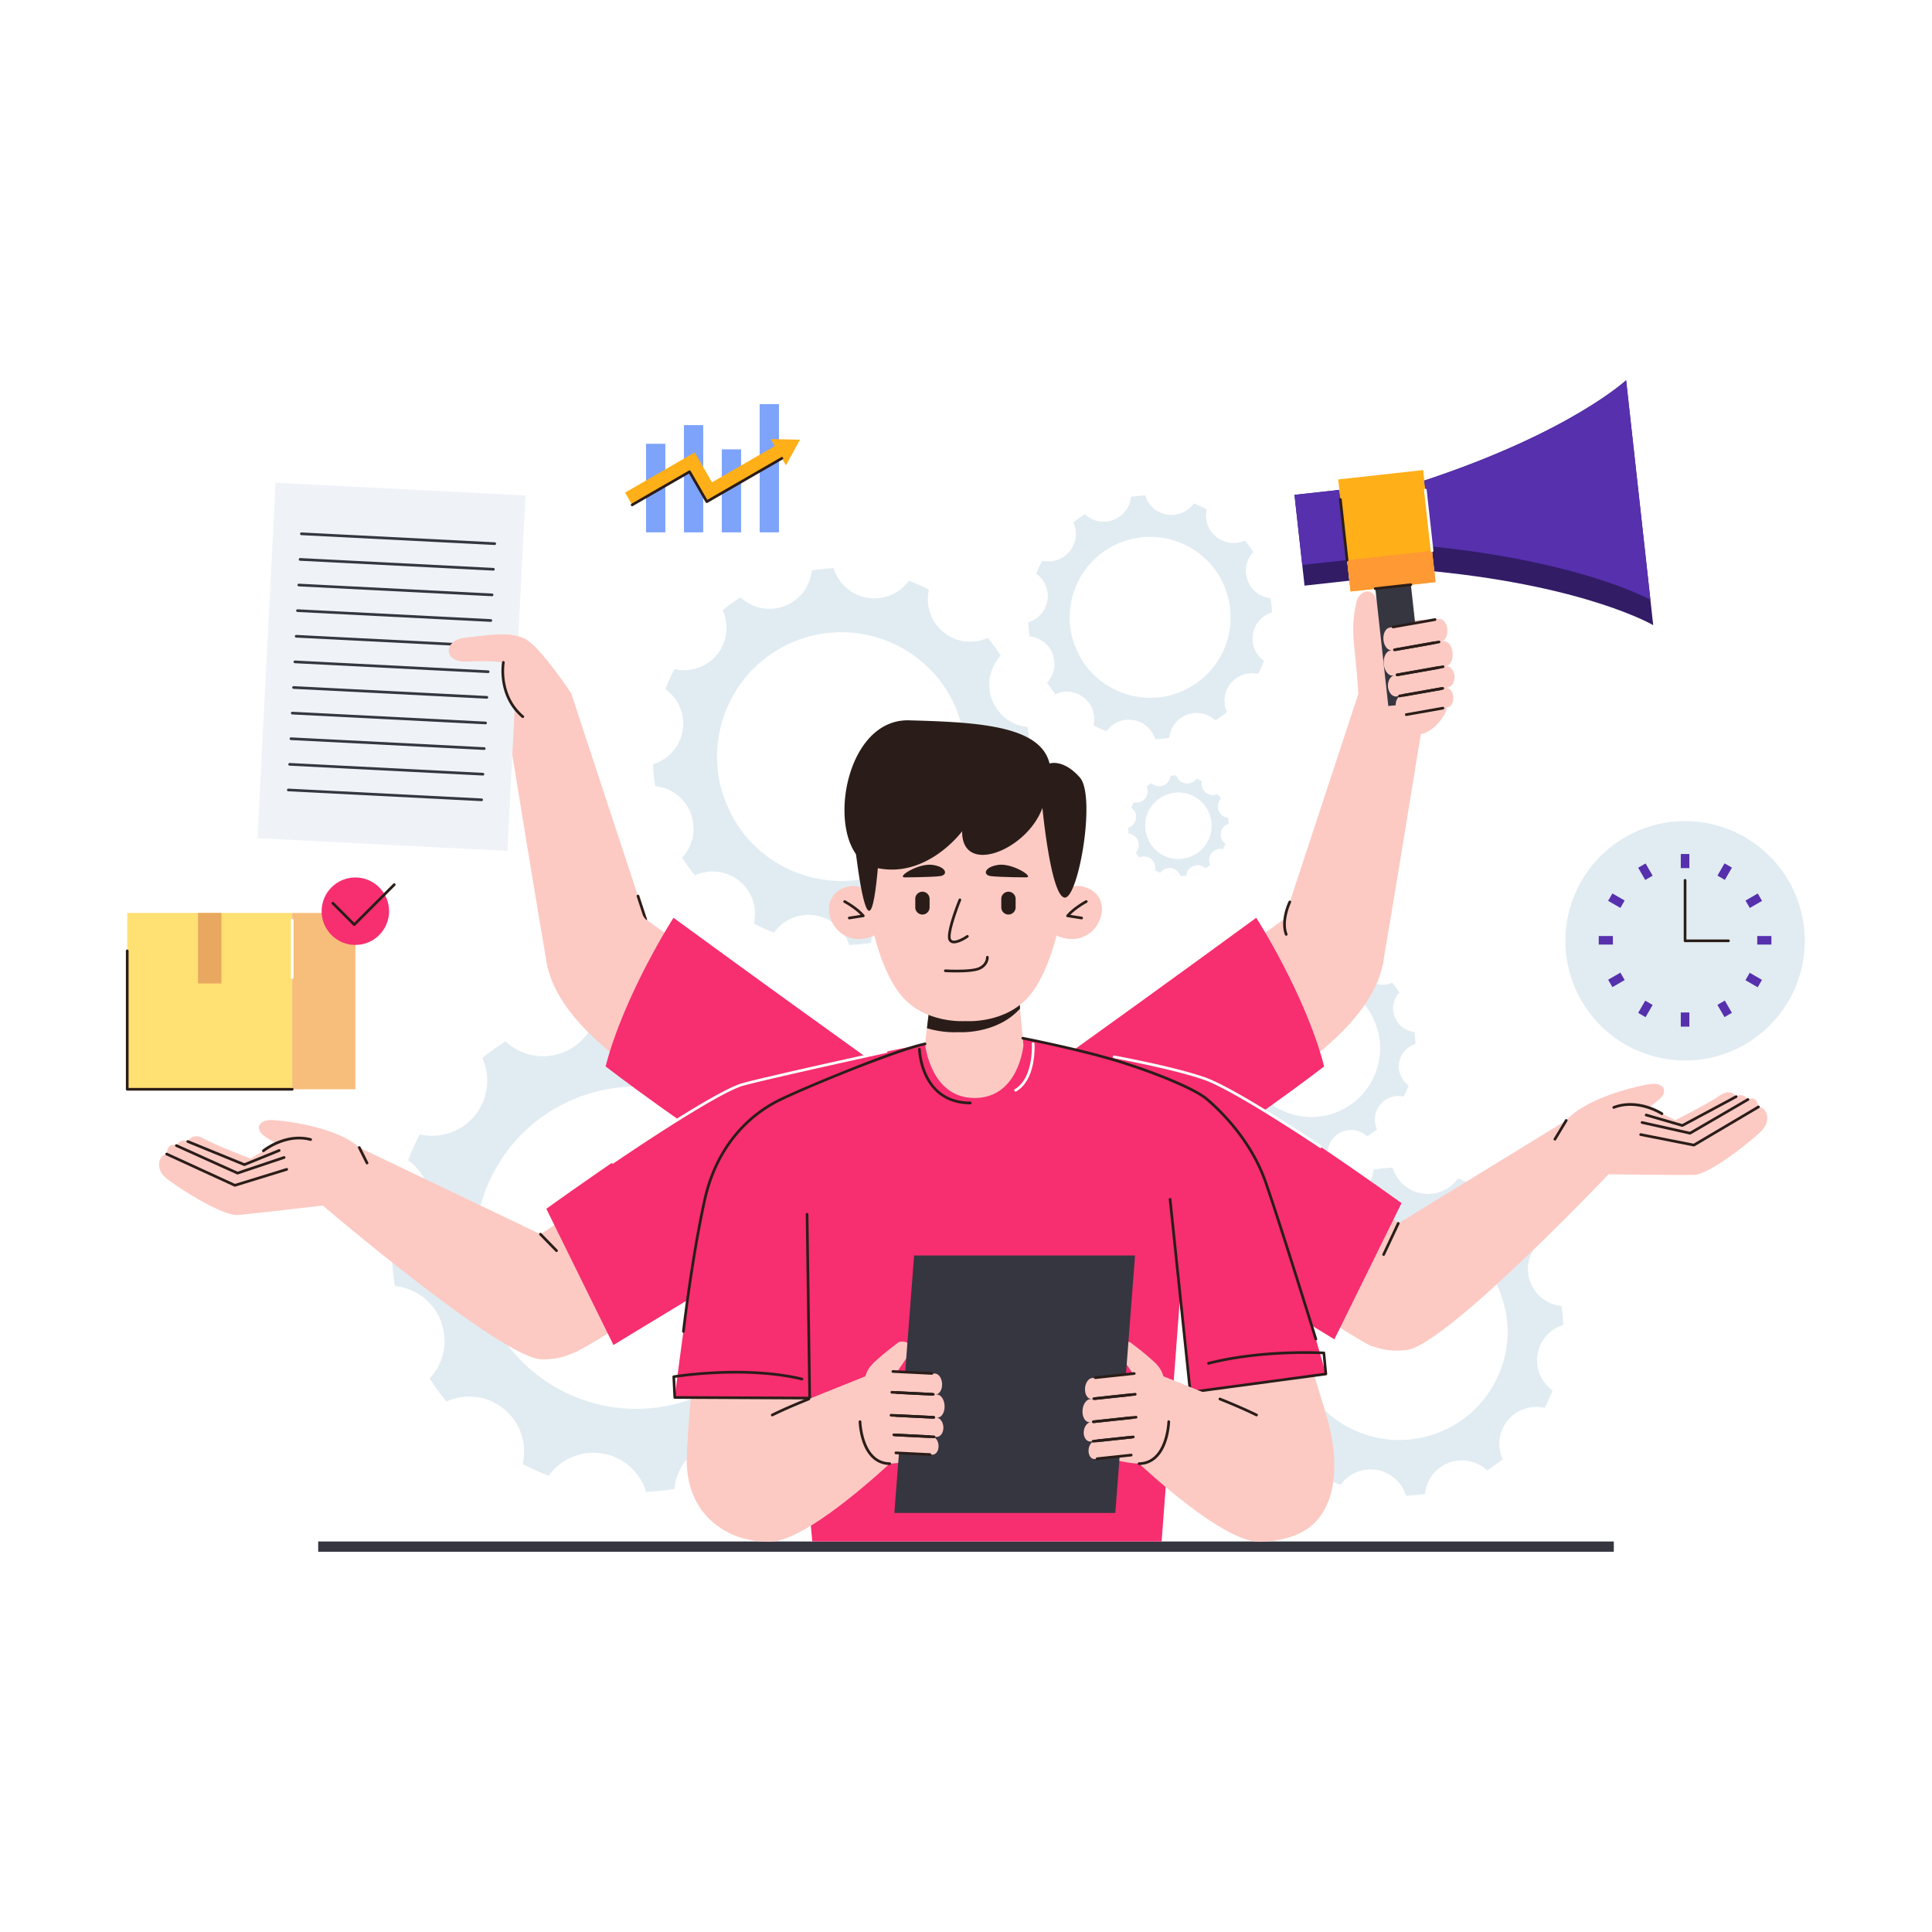 <svg xmlns="http://www.w3.org/2000/svg" width="3000" height="3000" id="business-marketing-management"><path fill="#FFF" d="M0 0h3000v3000H0z"></path><path fill="#E1ECF2" d="M1149.92 927.51a288.123 288.123 0 0 0-27.72 19.9c10.069 22.14 7.46 49.02-8.99 69.11-16.439 20.079-42.25 27.939-65.92 22.459a295.1 295.1 0 0 0-14.06 31.131c19.76 14.14 30.909 38.699 26.709 64.3-4.199 25.63-22.649 45.37-45.93 52.43.46 11.3 1.59 22.63 3.4 33.96 24.2 2.351 46.18 18.051 55.35 42.34a65.867 65.867 0 0 1 4.271 22.801l58.229-21.99c-3.47-6.7-6.6-13.66-9.33-20.891-37.66-99.76 12.67-211.159 112.431-248.829 99.75-37.671 211.159 12.67 248.829 112.42a195.14 195.14 0 0 1 6.801 21.85l58.24-21.99a65.507 65.507 0 0 1-11.87-19.93c-9.181-24.29-3.061-50.601 13.55-68.36a292.914 292.914 0 0 0-19.9-27.729c-22.14 10.08-49.029 7.47-69.119-8.98-20.07-16.439-27.931-42.25-22.45-65.92a296.098 296.098 0 0 0-31.13-14.06c-14.141 19.75-38.711 30.91-64.311 26.71-25.63-4.2-45.359-22.66-52.43-45.931-11.29.461-22.62 1.58-33.95 3.391-2.35 24.21-18.05 46.189-42.34 55.359-24.29 9.169-50.599 3.059-68.36-13.551z"></path><path fill="#E1ECF2" d="M1072.76 1263.14c9.17 24.29 3.061 50.601-13.55 68.36a289.74 289.74 0 0 0 19.9 27.72c22.14-10.069 49.02-7.46 69.109 8.99 20.08 16.439 27.94 42.25 22.46 65.92a295.09 295.09 0 0 0 31.13 14.061c14.141-19.761 38.7-30.91 64.301-26.721 25.63 4.21 45.37 22.66 52.43 45.94 11.3-.46 22.63-1.58 33.96-3.4 2.34-24.2 18.05-46.18 42.34-55.35 24.29-9.181 50.6-3.061 68.36 13.55a291.63 291.63 0 0 0 27.72-19.9c-10.07-22.14-7.46-49.029 8.99-69.119 16.439-20.07 42.24-27.931 65.91-22.46a292.86 292.86 0 0 0 14.069-31.12c-19.76-14.141-30.92-38.71-26.72-64.311 4.21-25.62 22.66-45.359 45.939-52.43-.47-11.29-1.59-22.63-3.399-33.95-24.21-2.35-46.181-18.05-55.351-42.34l-53.17 20.07c37.66 99.76-12.67 211.17-112.43 248.84s-211.16-12.67-248.83-112.431l-53.168 20.081zm611.849-464.619a189.793 189.793 0 0 0-17.93 12.88c6.521 14.319 4.83 31.72-5.82 44.72-10.629 12.99-27.329 18.07-42.649 14.53a190.436 190.436 0 0 0-9.09 20.14c12.78 9.15 20 25.04 17.28 41.61-2.721 16.58-14.66 29.35-29.721 33.92.301 7.31 1.03 14.64 2.2 21.97 15.66 1.52 29.88 11.68 35.81 27.4a42.297 42.297 0 0 1 2.761 14.75l37.69-14.23c-2.25-4.33-4.281-8.83-6.041-13.51-24.38-64.55 8.19-136.63 72.74-161 64.54-24.38 136.63 8.189 161 72.74a125.52 125.52 0 0 1 4.4 14.13l37.68-14.23c-3.21-3.7-5.84-8.03-7.68-12.89-5.93-15.721-1.98-32.74 8.77-44.23a187.06 187.06 0 0 0-12.88-17.939c-14.319 6.52-31.72 4.83-44.71-5.82-12.99-10.63-18.08-27.33-14.529-42.65a193.91 193.91 0 0 0-20.141-9.1c-9.15 12.79-25.05 20.01-41.609 17.29-16.591-2.72-29.351-14.66-33.931-29.72-7.3.3-14.64 1.02-21.97 2.199-1.51 15.66-11.68 29.881-27.391 35.811-15.718 5.937-32.739 1.978-44.239-8.771z"></path><path fill="#E1ECF2" d="M1634.689 1015.69c5.94 15.71 1.98 32.739-8.77 44.229a189.99 189.99 0 0 0 12.88 17.94c14.32-6.521 31.72-4.83 44.72 5.81 12.99 10.64 18.07 27.34 14.53 42.65a190.69 190.69 0 0 0 20.14 9.1c9.15-12.78 25.041-20 41.61-17.28 16.58 2.71 29.351 14.66 33.92 29.721 7.311-.301 14.64-1.03 21.97-2.2 1.521-15.66 11.681-29.88 27.4-35.82 15.721-5.93 32.74-1.979 44.23 8.771a185.503 185.503 0 0 0 17.939-12.88c-6.52-14.32-4.83-31.721 5.811-44.721 10.64-12.979 27.33-18.069 42.649-14.529 3.421-6.53 6.46-13.25 9.101-20.141-12.78-9.149-20-25.04-17.291-41.6 2.721-16.58 14.66-29.351 29.721-33.93a188.932 188.932 0 0 0-2.189-21.971c-15.671-1.52-29.881-11.68-35.82-27.39l-34.4 12.99c24.37 64.54-8.199 136.63-72.74 161-64.55 24.37-136.63-8.2-161-72.74l-34.411 12.991zM784.78 1617c-12.561 7.93-24.53 16.56-35.91 25.78 13.05 28.68 9.67 63.52-11.65 89.55-21.29 26-54.729 36.19-85.39 29.09a382.124 382.124 0 0 0-18.22 40.33c25.59 18.32 40.05 50.15 34.609 83.31-5.45 33.211-29.359 58.771-59.52 67.931a379.49 379.49 0 0 0 4.41 43.99c31.359 3.04 59.829 23.39 71.71 54.859 3.68 9.73 5.46 19.71 5.529 29.54l75.45-28.49c-4.5-8.67-8.55-17.689-12.09-27.06-48.8-129.25 16.41-273.58 145.66-322.38 129.24-48.811 273.58 16.4 322.38 145.65 3.54 9.369 6.46 18.81 8.811 28.3l75.449-28.49c-6.439-7.42-11.699-16.09-15.37-25.82-11.89-31.47-3.97-65.55 17.551-88.569a377.48 377.48 0 0 0-25.78-35.92c-28.68 13.05-63.521 9.67-89.54-11.641-26.01-21.29-36.2-54.729-29.101-85.399a381.663 381.663 0 0 0-40.319-18.221c-18.33 25.601-50.15 40.051-83.32 34.61-33.21-5.439-58.77-29.36-67.93-59.51-14.63.6-29.31 2.05-43.99 4.399-3.04 31.36-23.39 59.841-54.86 71.721-31.469 11.88-65.559 3.961-88.569-17.56z"></path><path fill="#E1ECF2" d="M684.82 2051.84c11.89 31.47 3.97 65.55-17.551 88.561a376.609 376.609 0 0 0 25.78 35.93c28.681-13.06 63.511-9.67 89.54 11.64 26.01 21.301 36.19 54.73 29.1 85.4a382.059 382.059 0 0 0 40.32 18.22c18.32-25.601 50.15-40.05 83.32-34.61 33.2 5.44 58.77 29.36 67.93 59.51 14.63-.6 29.311-2.05 43.99-4.399 3.04-31.36 23.38-59.84 54.86-71.72 31.47-11.88 65.55-3.96 88.56 17.57a374.917 374.917 0 0 0 35.92-25.801c-13.05-28.68-9.67-63.51 11.641-89.54 21.3-26 54.729-36.189 85.399-29.1a380.647 380.647 0 0 0 18.22-40.32c-25.59-18.32-40.05-50.15-34.609-83.32 5.449-33.199 29.359-58.76 59.51-67.92a378.1 378.1 0 0 0-4.4-44c-31.359-3.04-59.83-23.38-71.72-54.85l-68.88 26.01c48.8 129.25-16.41 273.58-145.66 322.38-129.24 48.811-273.58-16.399-322.38-145.649l-68.89 26.008zm1264.86-560.87a159.705 159.705 0 0 0-15.319 11.01c5.569 12.24 4.13 27.101-4.97 38.211-9.08 11.09-23.351 15.439-36.44 12.409a162.048 162.048 0 0 0-7.771 17.21c10.92 7.82 17.09 21.4 14.771 35.551-2.33 14.17-12.53 25.08-25.399 28.989.26 6.24.879 12.511 1.879 18.771 13.381 1.3 25.53 9.979 30.601 23.41a36.31 36.31 0 0 1 2.36 12.6l32.199-12.15a108.28 108.28 0 0 1-5.16-11.55c-20.83-55.149 7-116.739 62.15-137.569 55.15-20.82 116.74 7 137.561 62.159 1.51 3.99 2.76 8.021 3.77 12.07l32.189-12.16a36.308 36.308 0 0 1-6.56-11.01c-5.07-13.431-1.69-27.98 7.49-37.8a161.084 161.084 0 0 0-11-15.32c-12.24 5.57-27.101 4.12-38.21-4.97-11.101-9.09-15.44-23.36-12.41-36.44-5.59-2.93-11.33-5.52-17.21-7.779-7.82 10.92-21.399 17.09-35.55 14.77-14.17-2.32-25.08-12.53-28.99-25.39-6.24.25-12.51.87-18.77 1.87-1.301 13.39-9.98 25.539-23.41 30.609-13.431 5.069-27.981 1.689-37.801-7.501z"></path><path fill="#E1ECF2" d="M1907.03 1676.53c5.069 13.43 1.689 27.97-7.49 37.79a162.593 162.593 0 0 0 11 15.33c12.24-5.57 27.101-4.13 38.21 4.97 11.1 9.08 15.439 23.35 12.42 36.439 5.58 2.92 11.32 5.511 17.2 7.771 7.819-10.92 21.399-17.09 35.56-14.771 14.16 2.33 25.07 12.53 28.98 25.4 6.24-.26 12.51-.88 18.77-1.88 1.301-13.38 9.98-25.53 23.41-30.601 13.43-5.069 27.98-1.689 37.79 7.49a160.042 160.042 0 0 0 15.33-11c-5.57-12.24-4.13-27.109 4.97-38.21 9.09-11.1 23.351-15.45 36.44-12.42a162.04 162.04 0 0 0 7.77-17.21c-10.92-7.81-17.09-21.4-14.76-35.55 2.32-14.17 12.521-25.07 25.39-28.98-.26-6.25-.88-12.51-1.88-18.779-13.38-1.29-25.53-9.971-30.6-23.4l-29.4 11.1c20.83 55.15-7 116.74-62.149 137.561-55.15 20.83-116.74-7-137.561-62.15l-29.4 11.1zm129.4 175.98a254.78 254.78 0 0 0-24.13 17.33c8.771 19.271 6.5 42.681-7.829 60.17-14.311 17.48-36.771 24.32-57.381 19.55a258.86 258.86 0 0 0-12.25 27.101c17.21 12.31 26.92 33.7 23.26 55.99-3.66 22.31-19.72 39.489-39.989 45.64.409 9.83 1.39 19.7 2.96 29.561 21.07 2.05 40.21 15.72 48.189 36.869 2.471 6.541 3.67 13.24 3.71 19.851l50.71-19.149a169.595 169.595 0 0 1-8.13-18.181c-32.79-86.85 11.03-183.84 97.88-216.64 86.851-32.79 183.84 11.03 216.631 97.88a167.6 167.6 0 0 1 5.92 19.021l50.699-19.15a57.512 57.512 0 0 1-10.33-17.35c-7.979-21.15-2.66-44.051 11.801-59.511a253.326 253.326 0 0 0-17.33-24.14c-19.271 8.77-42.681 6.5-60.17-7.82-17.471-14.31-24.32-36.779-19.551-57.39a255.314 255.314 0 0 0-27.1-12.24c-12.311 17.2-33.7 26.91-55.98 23.26-22.32-3.659-39.5-19.729-45.649-40-9.83.41-19.7 1.38-29.561 2.96-2.04 21.08-15.71 40.21-36.86 48.19-21.15 7.989-44.06 2.668-59.52-11.802z"></path><path fill="#E1ECF2" d="M1969.26 2144.72c7.98 21.141 2.67 44.051-11.8 59.51a254.26 254.26 0 0 0 17.33 24.141c19.271-8.771 42.68-6.5 60.17 7.82 17.47 14.31 24.32 36.779 19.55 57.39 8.79 4.6 17.84 8.689 27.101 12.239 12.31-17.199 33.7-26.909 55.979-23.26 22.32 3.66 39.5 19.73 45.65 40 9.83-.41 19.699-1.38 29.56-2.96 2.04-21.08 15.71-40.21 36.86-48.2 21.15-7.979 44.061-2.659 59.52 11.811 8.44-5.34 16.49-11.14 24.131-17.33-8.771-19.28-6.5-42.689 7.83-60.18 14.31-17.471 36.779-24.32 57.379-19.551a257.319 257.319 0 0 0 12.25-27.1c-17.199-12.311-26.92-33.689-23.26-55.98 3.66-22.31 19.721-39.489 39.99-45.649-.41-9.83-1.39-19.7-2.96-29.56-21.08-2.041-40.21-15.711-48.19-36.86l-46.289 17.479c32.789 86.851-11.03 183.84-97.881 216.631-86.85 32.8-183.84-11.021-216.629-97.871l-46.291 17.48zm-181.31-928.61a77.673 77.673 0 0 0-7.41 5.319c2.69 5.92 1.989 13.101-2.4 18.47-4.399 5.37-11.29 7.471-17.62 6-1.41 2.7-2.67 5.48-3.76 8.32 5.28 3.78 8.27 10.34 7.141 17.19-1.121 6.84-6.051 12.12-12.271 14.01.12 3.01.42 6.04.91 9.069 6.46.631 12.34 4.83 14.79 11.32.76 2 1.12 4.061 1.14 6.09l15.561-5.88a51.487 51.487 0 0 1-2.49-5.58c-10.069-26.66 3.38-56.43 30.04-66.5 26.66-10.06 56.43 3.391 66.5 30.05a53.073 53.073 0 0 1 1.82 5.83l15.56-5.869a17.57 17.57 0 0 1-3.17-5.33c-2.45-6.49-.819-13.521 3.62-18.271a79.231 79.231 0 0 0-5.32-7.41c-5.92 2.7-13.1 2-18.47-2.399-5.36-4.391-7.46-11.29-6-17.61-2.7-1.41-5.47-2.67-8.319-3.76-3.781 5.28-10.341 8.26-17.181 7.14-6.851-1.12-12.13-6.06-14.021-12.28-3.01.13-6.039.431-9.069.91-.63 6.47-4.82 12.34-11.31 14.79-6.491 2.46-13.532.821-18.271-3.619z"></path><path fill="#E1ECF2" d="M1767.33 1305.81c2.449 6.49.82 13.521-3.62 18.261a74.87 74.87 0 0 0 5.31 7.41c5.92-2.69 13.11-1.99 18.471 2.409 5.369 4.391 7.47 11.291 6.01 17.61a78.374 78.374 0 0 0 8.311 3.76c3.779-5.279 10.35-8.26 17.189-7.14 6.85 1.12 12.12 6.061 14.01 12.28a80.183 80.183 0 0 0 9.08-.91c.62-6.47 4.82-12.34 11.311-14.8 6.49-2.45 13.52-.811 18.27 3.63a79.1 79.1 0 0 0 7.41-5.32c-2.7-5.92-2-13.1 2.4-18.47 4.39-5.37 11.289-7.47 17.609-6 1.42-2.7 2.67-5.48 3.76-8.32-5.279-3.779-8.26-10.35-7.14-17.189 1.13-6.851 6.06-12.12 12.28-14.01a79.553 79.553 0 0 0-.91-9.07c-6.47-.63-12.34-4.83-14.79-11.32l-14.21 5.37c10.061 26.66-3.391 56.431-30.05 66.49-26.65 10.069-56.431-3.38-66.49-30.04l-14.211 5.369z"></path><path fill="#353640" d="M494.09 2393.61h2011.811v15.939H494.09z"></path><path fill="#FCCAC3" d="M790.99 1144.7c9.88 60.779 44.27 271.949 57.64 349.08.58 3.33 1.3 6.63 2.12 9.899 55.41 140.061 193.9 52.15 151.76-76.28l-115.26-350s-44.65-67.579-68.79-83.27c0 0-12.37-14.18-105.3-14.18s-91.12 31.979-91.12 31.979v69.2c8.5 20.561 17.3 41.47 26.32 62.45 5.909.7 13.13 1.12 21.96 1.12h120.67v.002z"></path><path fill="#2A1D19" d="M993.032 1462.805a2.084 2.084 0 0 1-1.319-3.701c11.939-9.728 9.058-29.416 8.767-31.2l-11.791-35.832a2.085 2.085 0 1 1 3.961-1.303l11.84 35.98c.03.091.053.183.071.277.175.959 4.127 23.626-10.214 35.31a2.076 2.076 0 0 1-1.315.469z"></path><path fill="#EFF3F7" d="m787.916 1321.339-388.124-19.781 28.136-552.043 388.123 19.781z"></path><path fill="#353640" d="m768.162 846.265-.108-.002-300.13-15.3a2.087 2.087 0 0 1-1.977-2.188c.059-1.151 1.056-2.027 2.188-1.977l300.13 15.3a2.084 2.084 0 0 1-.103 4.167zm-2.031 39.78-.108-.002-300.13-15.31a2.085 2.085 0 0 1-1.976-2.189c.059-1.15 1.013-2.021 2.189-1.976l300.13 15.31a2.085 2.085 0 0 1-.105 4.167zm-2.029 39.769-.108-.002-300.13-15.3a2.087 2.087 0 0 1-1.977-2.188c.059-1.15 1.054-2.023 2.188-1.977l300.13 15.3a2.085 2.085 0 0 1-.103 4.167zm-2.03 39.781-.108-.002-300.131-15.3a2.087 2.087 0 0 1-1.977-2.188c.059-1.151 1.053-2.027 2.188-1.977l300.131 15.3a2.084 2.084 0 0 1-.103 4.167zm-2.03 39.78-.108-.002-300.13-15.311a2.084 2.084 0 0 1-1.976-2.188c.059-1.15 1.036-2.02 2.189-1.976l300.13 15.311a2.084 2.084 0 0 1-.105 4.166zm-2.03 39.77-.108-.002-300.13-15.3a2.087 2.087 0 0 1-1.977-2.188c.059-1.151 1.051-2.024 2.188-1.977l300.13 15.3a2.085 2.085 0 0 1-.103 4.167zm-2.02 39.78-.108-.002-300.13-15.31a2.085 2.085 0 0 1-1.976-2.189c.059-1.15 1.014-2.023 2.189-1.976l300.13 15.31a2.085 2.085 0 0 1-.105 4.167zm-2.03 39.78-.108-.002-300.13-15.311a2.084 2.084 0 0 1-1.976-2.188c.059-1.15 1.038-2.02 2.189-1.976l300.13 15.311a2.084 2.084 0 0 1-.105 4.166zm-2.03 39.77-.108-.002-300.13-15.3a2.087 2.087 0 0 1-1.977-2.188c.059-1.151 1.053-2.024 2.188-1.977l300.13 15.3a2.085 2.085 0 0 1-.103 4.167zm-2.03 39.78-.108-.002-300.131-15.31a2.085 2.085 0 0 1-1.976-2.189c.059-1.15 1.036-2.018 2.188-1.976l300.131 15.31a2.085 2.085 0 0 1-.104 4.167zm-2.03 39.77-.108-.002-300.13-15.301a2.087 2.087 0 0 1-1.977-2.188c.059-1.15 1.05-2.021 2.188-1.977l300.13 15.301a2.087 2.087 0 0 1 1.977 2.188 2.083 2.083 0 0 1-2.08 1.979z"></path><path fill="#FCCAC3" d="M885.439 1134.13c-1.199-12.06 1.811-56.729 1.811-56.729s-44.65-67.58-68.79-83.271c-24.14-15.689-63.47-7.2-96.649-3.88-33.19 3.32-34.601 38.88 3.42 37.07 38.02-1.811 56.42 1.21 56.42 1.21s-18.401 104.1 103.788 105.6z"></path><path fill="#2A1D19" d="M811.81 1114.925c-.475 0-.952-.161-1.343-.491-40.023-33.75-30.962-85.76-30.866-86.282a2.086 2.086 0 0 1 4.101.756c-.091.498-8.683 50.179 29.454 82.339a2.086 2.086 0 0 1-1.346 3.678z"></path><path fill="#FCCAC3" d="M850.68 1503.44c21.41 85.949 124.94 154.029 188.641 196.72 66.069 44.29 296.899-33.79 150.869-138.79-146.039-105-187.68-133.971-187.68-133.971-60.59-82.67-174.41-56.589-151.83 76.041z"></path><path fill="#F72E70" d="M1045.79 1425.12s-76.15 118.32-105.43 230.79c0 0 132.55 102.69 275.97 189 143.43 86.3 297.54-82.021 131.45-201.12s-301.99-218.67-301.99-218.67z"></path><path fill="#FCCAC3" d="M2147.07 1497.89c-18.21 88.58-124.85 158.66-189.91 202.271-66.07 44.29-296.9-33.79-150.87-138.79 146.04-105 187.68-133.97 187.68-133.97 96.55-68.611 169.75-28.021 153.1 70.489z"></path><path fill="#FCCAC3" d="M2206.27 1139.95c-8.72 53.66-44.68 274.56-58.42 353.83-.239 1.39-.51 2.779-.789 4.16-.141.369-40.7 106.189-113.33 53.6-72.76-52.69-39.76-124.141-39.76-124.141l115.26-350s-2.391-37.409-6.011-69.39c-3.62-31.99-1.96-50.62 2.87-72.35 4.83-21.72 28.73-23.98 31.92-.811 3.19 23.17 5.46 39.71 5.46 39.71s44.841-15.43 71.39-11.21c26.551 4.221 30.61 119.95 31.221 136.851.269 7.611-17.951 35.891-39.811 39.751z"></path><path fill="#321C66" d="m2010.079 768.41 69.57-7.7 15.6 140.97-69.568 7.699z"></path><path fill="#5630AD" d="m2010.08 768.41 69.568-7.7 12.05 108.872-69.57 7.7z"></path><path fill="#FFAF18" d="m2229.104 903.822-131.946 14.604-19.25-173.934 131.946-14.603z"></path><path fill="#321C66" d="M2525.03 590.46s-86.101 80.521-313.38 155.78l7.789 70.489 7.801 70.48c238.24 23.76 339.85 83.52 339.85 83.52l-42.06-380.269z"></path><path fill="#5630AD" d="M2525.03 590.46s-86.101 80.521-313.38 155.78l7.789 70.489 3.53 31.841c209.88 21.56 315.44 70.12 339.75 82.62l-37.689-340.73z"></path><path fill="#353640" d="m2210.969 1090.208-55.184 6.102-20.16-182.329 55.183-6.102z"></path><path fill="#F93" d="m2229.09 903.83-131.945 14.603-5.377-48.578 131.947-14.603z"></path><path fill="#2A1D19" d="M2135.487 916.135a2.084 2.084 0 0 1-.226-4.157l55.189-6.109a2.085 2.085 0 1 1 .459 4.145l-55.189 6.109a2.287 2.287 0 0 1-.233.012zm-43.75-44.34a2.084 2.084 0 0 1-2.069-1.855l-10.42-94.16a2.085 2.085 0 1 1 4.145-.459l10.42 94.16a2.085 2.085 0 0 1-2.076 2.314z"></path><path fill="#FFF" d="M2223.687 857.205a2.084 2.084 0 0 1-2.069-1.855l-10.42-94.17a2.085 2.085 0 1 1 4.145-.459l10.42 94.17a2.085 2.085 0 0 1-2.076 2.314z"></path><path fill="#FCCAC3" d="m2233.821 961.092-76.099 13.451c-6.355 1.123-10.589 9.897-9.455 19.598 1.134 9.701 7.205 16.654 13.562 15.53l76.099-13.45c6.355-1.124 10.59-9.898 9.455-19.599-1.134-9.7-7.205-16.653-13.562-15.53zm11.579 73.389-81.986 14.491c-6.848 1.211-13.414-6.488-14.665-17.195-1.252-10.708 3.285-20.369 10.133-21.579l81.986-14.491c6.849-1.21 13.414 6.488 14.666 17.195 1.251 10.708-3.285 20.369-10.134 21.579zm-.768.138-79.267 14.011c-6.621 1.17-11.13 9.463-10.07 18.521 1.059 9.06 7.284 15.455 13.904 14.284l79.268-14.011c6.621-1.17 11.13-9.463 10.07-18.521-1.058-9.059-7.284-15.455-13.905-14.284zm3.382 63.663-68.541 12.115c-5.725 1.012-11.154-4.917-12.127-13.242-.974-8.324 2.879-15.894 8.604-16.905l68.541-12.115c5.725-1.012 11.154 4.917 12.128 13.241.972 8.325-2.88 15.895-8.605 16.906z"></path><path fill="#2A1D19" d="M2167.318 1010.795a2.085 2.085 0 0 1-.362-4.139l58.92-10.42a2.086 2.086 0 0 1 .727 4.107l-58.92 10.42a2.062 2.062 0 0 1-.365.032zm-4.11-35.139a2.085 2.085 0 0 1-.362-4.139l65.12-11.511a2.085 2.085 0 0 1 .727 4.106l-65.12 11.511a2.073 2.073 0 0 1-.365.033z"></path><path fill="#2A1D19" d="M2169.777 1049.935a2.084 2.084 0 0 1-2.05-1.723 2.084 2.084 0 0 1 1.69-2.416l62.71-11.079a2.084 2.084 0 1 1 .725 4.106l-62.71 11.079a2.047 2.047 0 0 1-.365.033zm-4.53-38.779a2.085 2.085 0 0 1-.361-4.139l69.25-12.24a2.085 2.085 0 0 1 .727 4.106l-69.25 12.24a2.075 2.075 0 0 1-.366.033z"></path><path fill="#2A1D19" d="M2173.088 1082.835a2.085 2.085 0 0 1-.361-4.139l64.41-11.38a2.084 2.084 0 1 1 .725 4.106l-64.41 11.38a1.964 1.964 0 0 1-.364.033zm-3.83-32.809a2.085 2.085 0 0 1-.361-4.139l71.49-12.631a2.084 2.084 0 1 1 .725 4.106l-71.49 12.631a2.053 2.053 0 0 1-.364.033z"></path><path fill="#2A1D19" d="M2183.697 1111.736a2.085 2.085 0 0 1-.361-4.139l56.86-10.051a2.085 2.085 0 0 1 .727 4.106l-56.86 10.051a2.075 2.075 0 0 1-.366.033zm-3.529-30.151a2.085 2.085 0 0 1-.362-4.139l60.1-10.62a2.084 2.084 0 1 1 .727 4.106l-60.1 10.62a1.982 1.982 0 0 1-.365.033zm-182.938 371.401c-.84 0-1.632-.512-1.948-1.344-8.554-22.466 5.09-50.85 5.675-52.048a2.084 2.084 0 0 1 3.747 1.83c-.136.277-13.43 27.971-5.525 48.734a2.084 2.084 0 0 1-1.949 2.828z"></path><path fill="#F72E70" d="M1950.689 1425.12s76.15 118.32 105.44 230.79c0 0-132.56 102.69-275.979 189-143.431 86.3-297.541-82.021-131.45-201.12 166.09-119.1 301.989-218.67 301.989-218.67z"></path><path fill="#FCCAC3" d="M839.24 1916.479s114.35-74.88 266.149-172.029c151.801-97.15 197.341 122.449 6.08 226.68-128.069 69.79-178.09 109.18-215.7 127.29-53.26 17.05-112.81-29.399-118.38-83.03-5.559-53.63 61.851-98.911 61.851-98.911z"></path><path fill="#FCCAC3" d="m557.9 1781.89 281.34 134.59c137.83 45.341 122.77 142.48 56.57 181.92-18.58 8.961-34.131 12.721-54.551 12.391-61.729-1.01-340.02-238.83-340.02-238.83s-106.771 12.39-131.311 14.67-97.66-44.78-113.34-58.439c-15.69-13.66-10.12-35.041 2.27-36.181 0 0 0-18.97 15.06-13.16 0 0 6.45-12.27 17.71-6.319 0 0 6.57-14.931 25.29-4.301 18.73 10.62 72.62 30.86 72.62 30.86s17.69-11.7 39.38-23.46c-6.34-3.68-12.62-7.51-17.62-10.95-16.689-11.45-10.63-27.319 14.67-25.3 39.392 3.149 103.372 15.859 131.932 42.509z"></path><path fill="#2A1D19" d="M364.74 1842.665c-.298 0-.594-.063-.869-.189l-105.88-48.57a2.085 2.085 0 0 1 1.738-3.791l105.158 48.239 79.7-24.556a2.081 2.081 0 0 1 2.606 1.378 2.084 2.084 0 0 1-1.379 2.606l-80.46 24.79c-.2.063-.407.093-.614.093z"></path><path fill="#2A1D19" d="M368.79 1823.695c-.293 0-.585-.062-.857-.185l-94.87-42.761a2.084 2.084 0 1 1 1.714-3.801l94.125 42.425 71.585-24.03a2.085 2.085 0 0 1 1.327 3.953l-72.36 24.29c-.216.073-.44.109-.664.109z"></path><path fill="#2A1D19" d="M379.42 1810.535c-.269 0-.537-.052-.79-.155l-87.79-35.92a2.085 2.085 0 0 1 1.579-3.86l87.003 35.598 53.353-21.689a2.086 2.086 0 0 1 1.571 3.863l-54.141 22.01a2.086 2.086 0 0 1-.785.153z"></path><path fill="#2A1D19" d="M409.001 1789.064a2.086 2.086 0 0 1-1.319-3.702c1.429-1.164 35.458-28.418 75.241-17.889a2.086 2.086 0 0 1-1.067 4.031c-37.744-9.997-71.205 16.817-71.539 17.09-.386.317-.853.47-1.316.47zm160.93 18.922c-.764 0-1.5-.422-1.866-1.152l-12.029-24.011a2.085 2.085 0 1 1 3.728-1.867l12.029 24.011a2.085 2.085 0 0 1-1.862 3.019zm294.219 136.139c-.542 0-1.084-.21-1.493-.63l-24.91-25.561a2.084 2.084 0 1 1 2.986-2.91l24.91 25.561a2.084 2.084 0 0 1-1.493 3.54z"></path><path fill="#F72E70" d="M1436.391 1620.96s-214.621 41.51-282.431 62.77c-67.8 21.25-305.62 193.291-305.62 193.291l104.24 211.5s225.66-137.721 245.91-146.73c20.25-9.02 160.91-39.47 246.93-61.74 86.019-22.261 197.34-282.341-9.029-259.091z"></path><path fill="#FFF" d="M951.492 1806.845a2.084 2.084 0 0 1-1.181-3.804c6.523-4.474 160.245-109.693 203.103-121.323 42.578-11.55 220.261-50.384 222.051-50.774a2.085 2.085 0 1 1 .89 4.074c-1.789.391-179.371 39.202-221.849 50.726-42.18 11.445-200.245 119.646-201.836 120.737a2.087 2.087 0 0 1-1.178.364z"></path><path fill="#FCCAC3" d="M2185.37 1907.68s-114.36-74.88-266.16-172.04c-151.79-97.149-197.34 122.46-6.069 226.69 128.06 69.79 178.09 109.18 215.699 127.29 53.26 17.05 112.811-29.4 118.37-83.03 5.57-53.64-61.84-98.91-61.84-98.91z"></path><path fill="#FCCAC3" d="M2432.05 1739.76 2166.2 1902.8c-132.39 59.391-107.341 154.45-37.4 186.811 19.41 6.97 35.261 9.109 55.53 6.66 61.29-7.41 313.43-272.811 313.43-272.811s107.471 1.26 132.12.98c24.64-.28 92.49-54.671 106.67-69.881 14.18-15.22 6.43-35.899-6.021-35.75 0 0-1.959-18.869-16.33-11.52 0 0-7.689-11.54-18.27-4.46 0 0-8.09-14.16-25.61-1.65-17.52 12.511-69.02 38.22-69.02 38.22s-18.811-9.8-41.601-19.25c5.92-4.319 11.771-8.779 16.391-12.709 15.409-13.12 7.729-28.28-17.221-23.641-38.848 7.221-101.169 26.491-126.818 55.961z"></path><path fill="#2A1D19" d="M2630.26 1780.185c-.135 0-.271-.013-.404-.039l-82.59-16.319a2.087 2.087 0 0 1-1.642-2.45 2.09 2.09 0 0 1 2.45-1.642l81.81 16.166 99.585-58.886a2.085 2.085 0 0 1 2.123 3.589l-100.271 59.29c-.324.192-.69.291-1.061.291z"></path><path fill="#2A1D19" d="M2624.27 1761.735c-.152 0-.305-.017-.455-.05l-74.489-16.66a2.086 2.086 0 0 1 .91-4.07l73.691 16.482 89.225-51.949a2.084 2.084 0 1 1 2.098 3.604l-89.931 52.36a2.083 2.083 0 0 1-1.049.283z"></path><path fill="#2A1D19" d="M2612.33 1749.745c-.194 0-.391-.027-.58-.082l-56.13-16.271a2.087 2.087 0 0 1-1.423-2.583 2.09 2.09 0 0 1 2.583-1.423l55.313 16.034 82.851-44.429a2.086 2.086 0 0 1 1.97 3.676l-83.6 44.83a2.074 2.074 0 0 1-.984.248z"></path><path fill="#2A1D19" d="M2580.677 1731.465a2.07 2.07 0 0 1-1.139-.341c-.361-.236-36.469-23.406-72.929-9.585a2.084 2.084 0 1 1-1.478-3.898c38.479-14.592 75.149 8.985 76.691 9.995a2.086 2.086 0 0 1-1.145 3.829zm-166.229 39.599a2.086 2.086 0 0 1-1.784-3.161l17.6-29.22a2.086 2.086 0 0 1 3.572 2.152l-17.6 29.22a2.082 2.082 0 0 1-1.788 1.009zm-265.919 179.052a2.085 2.085 0 0 1-1.887-2.971l22.67-48.301a2.085 2.085 0 1 1 3.775 1.771l-22.67 48.301a2.083 2.083 0 0 1-1.888 1.2z"></path><path fill="#F72E70" d="M1588.21 1612.16s214.63 41.51 282.43 62.76c67.811 21.26 305.63 193.29 305.63 193.29l-104.239 211.51s-225.66-137.72-245.91-146.74c-20.25-9.01-160.91-39.47-246.931-61.729-86.02-22.261-197.34-282.341 9.02-259.091z"></path><path fill="#FFF" d="M2050.498 1782.715c-.4 0-.805-.115-1.162-.355-1.316-.886-132.159-88.786-179.39-105.474-47.323-16.71-139.405-33.586-140.33-33.755a2.084 2.084 0 0 1-1.677-2.425 2.082 2.082 0 0 1 2.425-1.677c.928.169 93.334 17.104 140.971 33.925 47.73 16.864 174.938 102.316 180.329 105.946a2.084 2.084 0 0 1-1.166 3.815z"></path><path fill="#F72E70" d="M1436.391 1620.96s-140.66 38.96-237.811 93.61l62.74 679.04h542.42l52.63-698.28s-109.25-57.05-268.16-83.17l-151.819 8.8z"></path><path fill="#2A1D19" d="M1506.62 1714.785h-.014c-40.8-.266-60.677-23.588-70.168-43.105-10.2-20.977-10.813-41.554-10.833-42.419a2.086 2.086 0 0 1 2.033-2.135c1.15.005 2.107.882 2.136 2.032.005.204.629 20.647 10.473 40.816 13.063 26.766 35.399 40.439 66.387 40.641a2.085 2.085 0 0 1-.014 4.17z"></path><path fill="#FFF" d="M1576.962 1695.055a2.085 2.085 0 0 1-1.062-3.88c29.415-17.366 26.334-69.898 26.3-70.428a2.084 2.084 0 0 1 1.944-2.216c1.133-.095 2.142.794 2.216 1.944.148 2.263 3.261 55.634-28.341 74.291a2.071 2.071 0 0 1-1.057.289z"></path><path fill="#FCCAC3" d="M1980.58 1944.01s57.68 181.15 79.95 257.05c22.26 75.9 16.78 166.23-60.64 186.471-139.41 36.439-147.08-349.49-154.91-418.73-12.15-107.271 104.23-129.53 135.6-24.791zm-826.93 444.5c-49.521-14.26-89.54-56-87.15-126.979 3.04-90.07 25.3-269.19 25.3-269.19 18.98-74.13 150.03-34.16 150.03 1.771 0 35.92 14.17 178.22 14.17 178.22 15.521 111.828-2.22 236.478-102.35 216.178zm425.43-875.83 10.13 110.311s-7.09 81.97-75.899 81.97c-68.82 0-76.921-84-76.921-84l13.16-109.29c0-.001 80.96-38.461 129.53 1.009z"></path><path fill="#2A1D19" d="m1579.08 1512.68 4.91 53.44c-37.36 41.34-97 36.609-97 36.609s-22 1.74-47.66-6.149l10.22-84.91s80.96-38.46 129.53 1.01z"></path><path fill="#FCCAC3" d="M1372.12 1424.729s-19.021-66.409-65.08-44.64c-46.05 21.771-6.19 106.72 59.271 68.26l5.809-23.62z"></path><path fill="#2A1D19" d="M1318.778 1427.545a2.086 2.086 0 0 1-.319-4.145l17.869-2.788c-10.47-10.645-25.592-18.754-25.757-18.842a2.086 2.086 0 0 1 1.957-3.682c.759.403 18.701 10.019 29.561 22.62a2.085 2.085 0 0 1-1.259 3.421l-21.729 3.39a1.972 1.972 0 0 1-.323.026z"></path><path fill="#FCCAC3" d="M1626.16 1424.729s19.02-66.409 65.07-44.64c46.05 21.771 6.199 106.72-59.261 68.26l-5.809-23.62z"></path><path fill="#2A1D19" d="M1679.503 1427.545a2.09 2.09 0 0 1-.324-.025l-21.73-3.39a2.088 2.088 0 0 1-1.636-1.34 2.087 2.087 0 0 1 .378-2.081c10.86-12.602 28.803-22.217 29.562-22.62a2.084 2.084 0 1 1 1.957 3.682c-.164.088-15.286 8.197-25.757 18.842l17.869 2.788a2.085 2.085 0 0 1-.319 4.144z"></path><path fill="#FCCAC3" d="M1499.141 1585.53s-63.761 5.06-100.721-40.99c-36.97-46.04-62.68-151.8-53.04-249.96 14.41-146.67 293.11-146.67 307.521 0 9.64 98.16-16.07 203.92-53.041 249.96-36.969 46.05-100.719 40.99-100.719 40.99z"></path><path fill="#2A1D19" d="M1325.03 1290.03s12.3 124.54 24.62 124.26c12.319-.29 17.89-133.87 17.89-133.87s-37.45-4.05-42.51 9.61z"></path><path fill="#2A1D19" d="M1618.65 1254.46c-23.541 65.57-125.271 106.52-124.67 36.35 0 0-55.9 76.011-135.761 56.181-79.859-19.82-55.01-231.3 53.24-228.46 108.25 2.83 204.08 8.46 218.28 67 0 0 21.29-7.551 47.029 21.72 25.73 29.271-2.67 190.26-23.959 186.479-21.299-3.78-34.159-139.27-34.159-139.27zm-133.49 255.484c-9.29 0-16.675-.412-17.37-.453a2.085 2.085 0 0 1 .241-4.162c.39.021 39.117 2.184 51.656-3.365 11.619-5.139 11.424-15.054 11.41-15.473a2.09 2.09 0 0 1 2.003-2.159 2.08 2.08 0 0 1 2.163 1.987c.023.533.407 13.135-13.889 19.458-7.724 3.418-23.697 4.167-36.214 4.167zm-3.851-45.129c-1.017 0-1.994-.108-2.911-.349-2.47-.647-4.357-2.213-5.46-4.53-5.302-11.127 13.472-58.092 15.63-63.411a2.085 2.085 0 0 1 3.864 1.568c-7.885 19.432-19.127 52.919-15.729 60.049.582 1.223 1.456 1.95 2.752 2.29 5.925 1.548 17.518-5.362 21.484-8.157a2.085 2.085 0 0 1 2.402 3.408c-1.453 1.025-13.236 9.132-22.032 9.132zm-48.959-80.155c6.147 0 11.131 4.983 11.131 11.13v13.16c0 6.146-4.983 11.13-11.131 11.13-6.146 0-11.13-4.983-11.13-11.13v-13.16c0-6.146 4.983-11.13 11.13-11.13zm133.58 0c6.147 0 11.131 4.983 11.131 11.13v13.16c0 6.146-4.983 11.13-11.131 11.13-6.146 0-11.13-4.983-11.13-11.13v-13.16c0-6.146 4.983-11.13 11.13-11.13z"></path><path fill="#2A1D19" d="M1405.09 1362.4s40.1-.25 54.141-1.9c14.05-1.64 10.129-14.8-11.631-17.58s-56.42 19.351-42.51 19.48zm188.099 0s-40.1-.25-54.149-1.9c-14.04-1.64-10.12-14.8 11.64-17.58s56.42 19.351 42.509 19.48z"></path><path fill="#F72E70" d="M1198.58 1714.57s-86.03 45.52-108.29 166.96c-22.271 121.439-42.51 288.42-42.51 288.42l209.489 1.01s-6.069-161.91-4.05-285.38c2.021-123.46-21.759-188.2-54.639-171.01z"></path><path fill="#2A1D19" d="M1257.27 2173.045h-.01l-209.489-1.01a2.085 2.085 0 0 1-2.072-1.983l-1.57-32.19a2.085 2.085 0 0 1 1.738-2.158c1.085-.183 109.612-17.931 199.869 3.619a2.085 2.085 0 0 1-.969 4.057c-83.012-19.82-181.789-6.066-196.382-3.85l1.383 28.346 205.388.989-4.02-283.255a2.085 2.085 0 0 1 2.055-2.114c1.19-.02 2.099.904 2.115 2.056l4.05 285.38a2.085 2.085 0 0 1-2.086 2.113z"></path><path fill="#F72E70" d="M1856.37 1695.33s-45.55 71.85-39.47 166.97c6.069 95.13 31.369 299.55 31.369 299.55l210.49-28.33s-49.59-178.109-91.08-291.45c-41.49-113.35-111.309-146.74-111.309-146.74z"></path><path fill="#2A1D19" d="M1848.27 2163.936a2.084 2.084 0 0 1-2.073-1.868l-31.369-299.551a2.084 2.084 0 1 1 4.146-.434l31.146 297.415 206.376-27.776-2.731-28.908c-13.41-.609-99.806-3.584-176.694 16.216a2.086 2.086 0 0 1-1.039-4.039c83.846-21.59 178.814-16.307 179.762-16.251a2.086 2.086 0 0 1 1.954 1.885l3.09 32.7a2.087 2.087 0 0 1-1.798 2.263l-210.49 28.33a2.23 2.23 0 0 1-.28.018z"></path><path fill="#FCCAC3" d="M1420.78 2266.58s-21.561 5.66-39.24 6.18c-47.33 43.341-138.729 120.99-186.51 121.341-21.88.17-43.641-4.41-62.88-13.841-53.91-28.88-51.03-101.52-14.36-133.21 40.99-35.42 138.21-74.72 138.21-74.72l87.76-35.22c1.49-5.88 5.15-13.99 13.98-22.12 16.869-15.54 28.64-23.75 36.18-29.75 7.551-5.99 29.08 1.11 17.76 17.76-11.319 16.649-21.75 31.521-21.75 31.521s17.53-.221 37.061.22c19.539.449 31.969 128.738-6.211 131.839z"></path><path fill="#2A1D19" d="M1381.541 2274.845h-.03c-19.12-.275-33.524-12.094-41.658-34.179-6.019-16.343-6.49-32.33-6.507-33.003a2.086 2.086 0 0 1 2.031-2.137c1.145.003 2.108.879 2.138 2.03.016.625 2.115 62.515 44.056 63.118a2.086 2.086 0 0 1-.03 4.171zm-182.389-75.53a2.086 2.086 0 0 1-.926-3.955c14.904-7.368 34.081-15.768 56.997-24.965a2.084 2.084 0 1 1 1.554 3.869c-22.817 9.158-41.894 17.514-56.703 24.834a2.074 2.074 0 0 1-.922.217z"></path><path fill="#FCCAC3" d="M1729.47 2266.58s21.561 5.66 39.24 6.18c47.319 43.341 138.729 120.99 186.51 121.341 21.88.17 43.64-4.41 62.88-13.841 53.9-28.88 51.03-101.52 14.36-133.21-40.99-35.42-138.21-74.72-138.21-74.72l-87.77-35.22c-1.48-5.88-5.141-13.99-13.98-22.12-16.859-15.54-28.63-23.75-36.17-29.75-7.551-5.99-29.08 1.11-17.76 17.76 11.319 16.649 21.75 31.521 21.75 31.521s-17.53-.221-37.061.22c-19.539.449-31.969 128.738 6.211 131.839z"></path><path fill="#2A1D19" d="M1768.709 2274.845a2.086 2.086 0 0 1-.029-4.17c41.981-.604 44.04-62.492 44.057-63.117a2.084 2.084 0 1 1 4.168.106c-.017.673-.487 16.66-6.507 33.003-8.133 22.085-22.538 33.903-41.657 34.179l-.032-.001zm182.389-75.53c-.31 0-.625-.07-.922-.217-14.87-7.345-33.948-15.7-56.702-24.834a2.083 2.083 0 0 1-1.158-2.711 2.082 2.082 0 0 1 2.711-1.158c22.854 9.173 42.03 17.572 56.997 24.965a2.085 2.085 0 0 1-.926 3.955z"></path><path fill="#353640" d="M1419.42 1949.53h343.068l-30.638 399.737h-343.069z"></path><path fill="#FCCAC3" d="m1381.39 2129.378 70.68 3.492c5.903.292 10.756 7.778 10.839 16.722.082 8.943-4.637 15.956-10.54 15.665l-70.681-3.492c-5.903-.292-10.756-7.778-10.838-16.722-.083-8.943 4.636-15.956 10.54-15.665zm-2.114 68.001 76.149 3.763c6.36.314 11.442-7.434 11.352-17.305-.091-9.872-5.32-18.129-11.682-18.443l-76.148-3.762c-6.36-.314-11.443 7.433-11.352 17.305.092 9.871 5.321 18.127 11.681 18.442zm.718.041 73.623 3.638c6.149.304 11.197 7.321 11.274 15.673.077 8.353-4.846 14.876-10.995 14.572l-73.623-3.638c-6.149-.304-11.197-7.32-11.274-15.672-.077-8.352 4.846-14.877 10.995-14.573zm4.235 58.226 63.66 3.146c5.318.263 9.571-5.746 9.5-13.421-.07-7.675-4.438-14.11-9.756-14.373l-63.661-3.146c-5.317-.263-9.57 5.746-9.5 13.422.071 7.674 4.438 14.109 9.757 14.372z"></path><path fill="#2A1D19" d="M1447.262 2167.095a1.84 1.84 0 0 1-.105-.003l-54.72-2.71a2.085 2.085 0 1 1 .207-4.165l54.72 2.71a2.086 2.086 0 0 1-.102 4.168zm-.291-32.39c-.035 0-.069-.001-.104-.003l-60.479-2.99a2.084 2.084 0 1 1 .207-4.164l60.479 2.99a2.084 2.084 0 0 1-.103 4.167z"></path><path fill="#2A1D19" d="m1449.521 2202.936-.104-.003-58.25-2.87a2.085 2.085 0 0 1-1.98-2.185 2.068 2.068 0 0 1 2.185-1.979l58.25 2.87a2.085 2.085 0 0 1-.101 4.167zm-.33-35.75c-.035 0-.069-.001-.104-.003l-64.33-3.181a2.084 2.084 0 0 1-1.979-2.185 2.08 2.08 0 0 1 2.186-1.979l64.33 3.181a2.084 2.084 0 0 1-.103 4.167z"></path><path fill="#2A1D19" d="M1450.292 2233.215a1.84 1.84 0 0 1-.105-.003l-59.83-2.96a2.085 2.085 0 1 1 .207-4.165l59.83 2.96a2.085 2.085 0 0 1-.102 4.168zm-.28-30.25a1.84 1.84 0 0 1-.105-.003l-66.399-3.28a2.084 2.084 0 0 1-1.979-2.185 2.08 2.08 0 0 1 2.186-1.979l66.399 3.28a2.084 2.084 0 0 1-.102 4.167z"></path><path fill="#2A1D19" d="M1443.961 2260.686c-.035 0-.069-.001-.104-.003l-52.81-2.61a2.084 2.084 0 1 1 .207-4.164l52.81 2.61a2.084 2.084 0 0 1-.103 4.167zm-.249-27.801a1.84 1.84 0 0 1-.105-.003l-55.819-2.76a2.084 2.084 0 0 1-1.979-2.185 2.092 2.092 0 0 1 2.186-1.979l55.819 2.76a2.084 2.084 0 0 1-.102 4.167z"></path><path fill="#FCCAC3" d="m1766.271 2132.263-70.68 7.557c-5.903.631-10.757 8.396-10.839 17.345-.082 8.947 4.637 15.689 10.54 15.059l70.681-7.557c5.903-.631 10.756-8.396 10.838-17.345.082-8.948-4.637-15.69-10.54-15.059z"></path><path fill="#FCCAC3" d="m1768.374 2200.142-76.149 8.141c-6.36.68-11.443-6.775-11.352-16.652.091-9.877 5.32-18.435 11.681-19.114l76.149-8.142c6.36-.68 11.442 6.775 11.352 16.652-.091 9.876-5.321 18.434-11.681 19.115zm-.719.079-73.623 7.871c-6.149.657-11.196 7.964-11.273 16.32-.077 8.356 4.846 14.598 10.995 13.94l73.623-7.871c6.149-.657 11.197-7.965 11.273-16.32.078-8.356-4.845-14.598-10.995-13.94zm-4.223 58.468-63.66 6.806c-5.318.568-9.571-5.195-9.5-12.875.07-7.679 4.438-14.365 9.756-14.934l63.661-6.806c5.317-.568 9.57 5.195 9.5 12.875-.072 7.68-4.439 14.366-9.757 14.934z"></path><path fill="#2A1D19" d="M1700.388 2173.765a2.085 2.085 0 0 1-.218-4.158l54.719-5.85a2.085 2.085 0 1 1 .443 4.147l-54.719 5.85a2.455 2.455 0 0 1-.225.011zm.299-32.411a2.085 2.085 0 0 1-.218-4.158l60.48-6.47a2.085 2.085 0 1 1 .443 4.147l-60.48 6.47a2.144 2.144 0 0 1-.225.011z"></path><path fill="#2A1D19" d="M1698.137 2209.734a2.085 2.085 0 0 1-.218-4.158l58.24-6.22c1.137-.116 2.173.706 2.295 1.852s-.707 2.173-1.852 2.295l-58.24 6.22a2.455 2.455 0 0 1-.225.011zm.32-35.769a2.085 2.085 0 0 1-.218-4.158l64.33-6.88a2.085 2.085 0 1 1 .443 4.147l-64.33 6.88a2.455 2.455 0 0 1-.225.011z"></path><path fill="#2A1D19" d="M1697.367 2240.055a2.085 2.085 0 0 1-.218-4.158l59.83-6.399a2.085 2.085 0 1 1 .443 4.147l-59.83 6.399a2.438 2.438 0 0 1-.225.011zm.28-30.26a2.085 2.085 0 0 1-.218-4.158l66.399-7.1a2.085 2.085 0 1 1 .443 4.147l-66.399 7.1a2.42 2.42 0 0 1-.225.011z"></path><path fill="#2A1D19" d="M1703.687 2267.165a2.085 2.085 0 0 1-.218-4.158l52.811-5.65a2.093 2.093 0 0 1 2.295 1.852 2.085 2.085 0 0 1-1.852 2.295l-52.811 5.65a2.455 2.455 0 0 1-.225.011zm.25-27.81a2.085 2.085 0 0 1-.218-4.158l55.82-5.971a2.085 2.085 0 1 1 .443 4.147l-55.82 5.971a2.144 2.144 0 0 1-.225.011zm-642.715-169.85a2.085 2.085 0 0 1-2.074-2.319c.124-1.099 12.606-110.965 32.795-203.322 21.185-96.922 82.26-140.113 116.781-157.232 34.254-16.974 179.148-77.573 227.236-87.712a2.085 2.085 0 1 1 .86 4.08c-45.586 9.611-187.217 68.029-226.245 87.368-33.851 16.787-93.746 59.167-114.559 154.387-20.145 92.149-32.603 201.802-32.726 202.898a2.082 2.082 0 0 1-2.068 1.852zm982.047 11.951a2.084 2.084 0 0 1-1.991-1.471c-.545-1.765-54.751-177.26-78.255-244.386-23.96-68.395-76.072-115.391-91.474-128.165-17.118-14.198-75.261-38.881-135.244-57.412-59.758-18.462-147.612-35.645-148.493-35.815a2.086 2.086 0 0 1 .797-4.093c.883.172 88.953 17.396 148.927 35.925 61.427 18.978 118.907 43.448 136.676 58.188 15.61 12.947 68.433 60.588 92.747 129.995 23.53 67.2 77.759 242.769 78.304 244.534a2.084 2.084 0 0 1-1.994 2.7z"></path><path fill="#7DA3FB" d="M1003.2 689.09h29.93v137.54h-29.93zm58.82-28.97h29.931v166.5h-29.931zm58.81 37.66h29.93v128.85h-29.93zm58.81-70.24h29.931v199.09h-29.931z"></path><path fill="#FFAF18" d="m970.62 764.91 108.14-62.44 26.82 46.45 97.49-56.28-6.29-10.9 45.38 1.031-21.8 39.819-6.29-10.9-116.54 67.289-26.82-46.449-89.09 51.43z"></path><path fill="#2A1D19" d="M981.622 786.045a2.085 2.085 0 0 1-1.045-3.891l89.09-51.43a2.084 2.084 0 0 1 2.848.763l25.778 44.644 114.734-66.247a2.084 2.084 0 1 1 2.085 3.611l-116.54 67.289a2.086 2.086 0 0 1-2.848-.763l-25.778-44.644-87.284 50.387a2.059 2.059 0 0 1-1.04.281z"></path><path fill="#FFE072" d="M197.57 1417.61h256.22v273.81H197.57z"></path><path fill="#F7BD7B" d="M453.78 1417.61h98.01v273.81h-98.01z"></path><path fill="#E8A860" d="M307.47 1417.61h36.4v109.529h-36.4z"></path><path fill="#2A1D19" d="M453.78 1693.515H197.57a2.086 2.086 0 0 1-2.085-2.085v-214.99a2.086 2.086 0 0 1 4.17 0v212.904H453.78a2.086 2.086 0 0 1 0 4.171z"></path><path fill="#FFF" d="M453.78 1520.095a2.086 2.086 0 0 1-2.085-2.085v-89.239a2.086 2.086 0 0 1 4.17 0v89.239a2.085 2.085 0 0 1-2.085 2.085z"></path><circle cx="551.79" cy="1414.91" r="52.38" fill="#F72E70"></circle><path fill="#2A1D19" d="M550.1 1437.845a2.078 2.078 0 0 1-1.474-.611l-33.27-33.27a2.085 2.085 0 0 1 2.948-2.948l31.795 31.795 60.606-60.605a2.085 2.085 0 0 1 2.948 2.948l-62.08 62.08c-.406.407-.94.611-1.473.611z"></path><circle cx="2616.57" cy="1460.88" r="185.86" fill="#E1ECF2"></circle><path fill="#2A1D19" d="M2683.97 1462.965h-67.399a2.086 2.086 0 0 1-2.085-2.085v-93.95a2.086 2.086 0 0 1 4.17 0v91.865h65.314a2.086 2.086 0 0 1 0 4.17z"></path><path fill="#5630AD" d="M2609.93 1326.07h13.28v21.96h-13.28zm0 246.11h13.28v21.96h-13.28zm-55.209-18.376 11.495 6.637-10.98 19.017-11.495-6.636zm123.125-213.179 11.496 6.637-10.98 19.019-11.497-6.638zm-161.696 169.704 6.637 11.496-19.018 10.98-6.638-11.496zm213.292-122.915 6.638 11.495-19.018 10.983-6.638-11.496zm-62.645 172.913 11.495-6.637 10.98 19.017-11.495 6.637zm-123.055-212.943 11.496-6.637 10.981 19.018-11.496 6.637zm166.592 174.668 6.637-11.496 19.018 10.98-6.637 11.496zm-213.245-123.23 6.638-11.496 19.017 10.98-6.638 11.496zm231.56 54.638h21.961v13.274h-21.961zm-246.12 0h21.961v13.274h-21.961z"></path></svg>